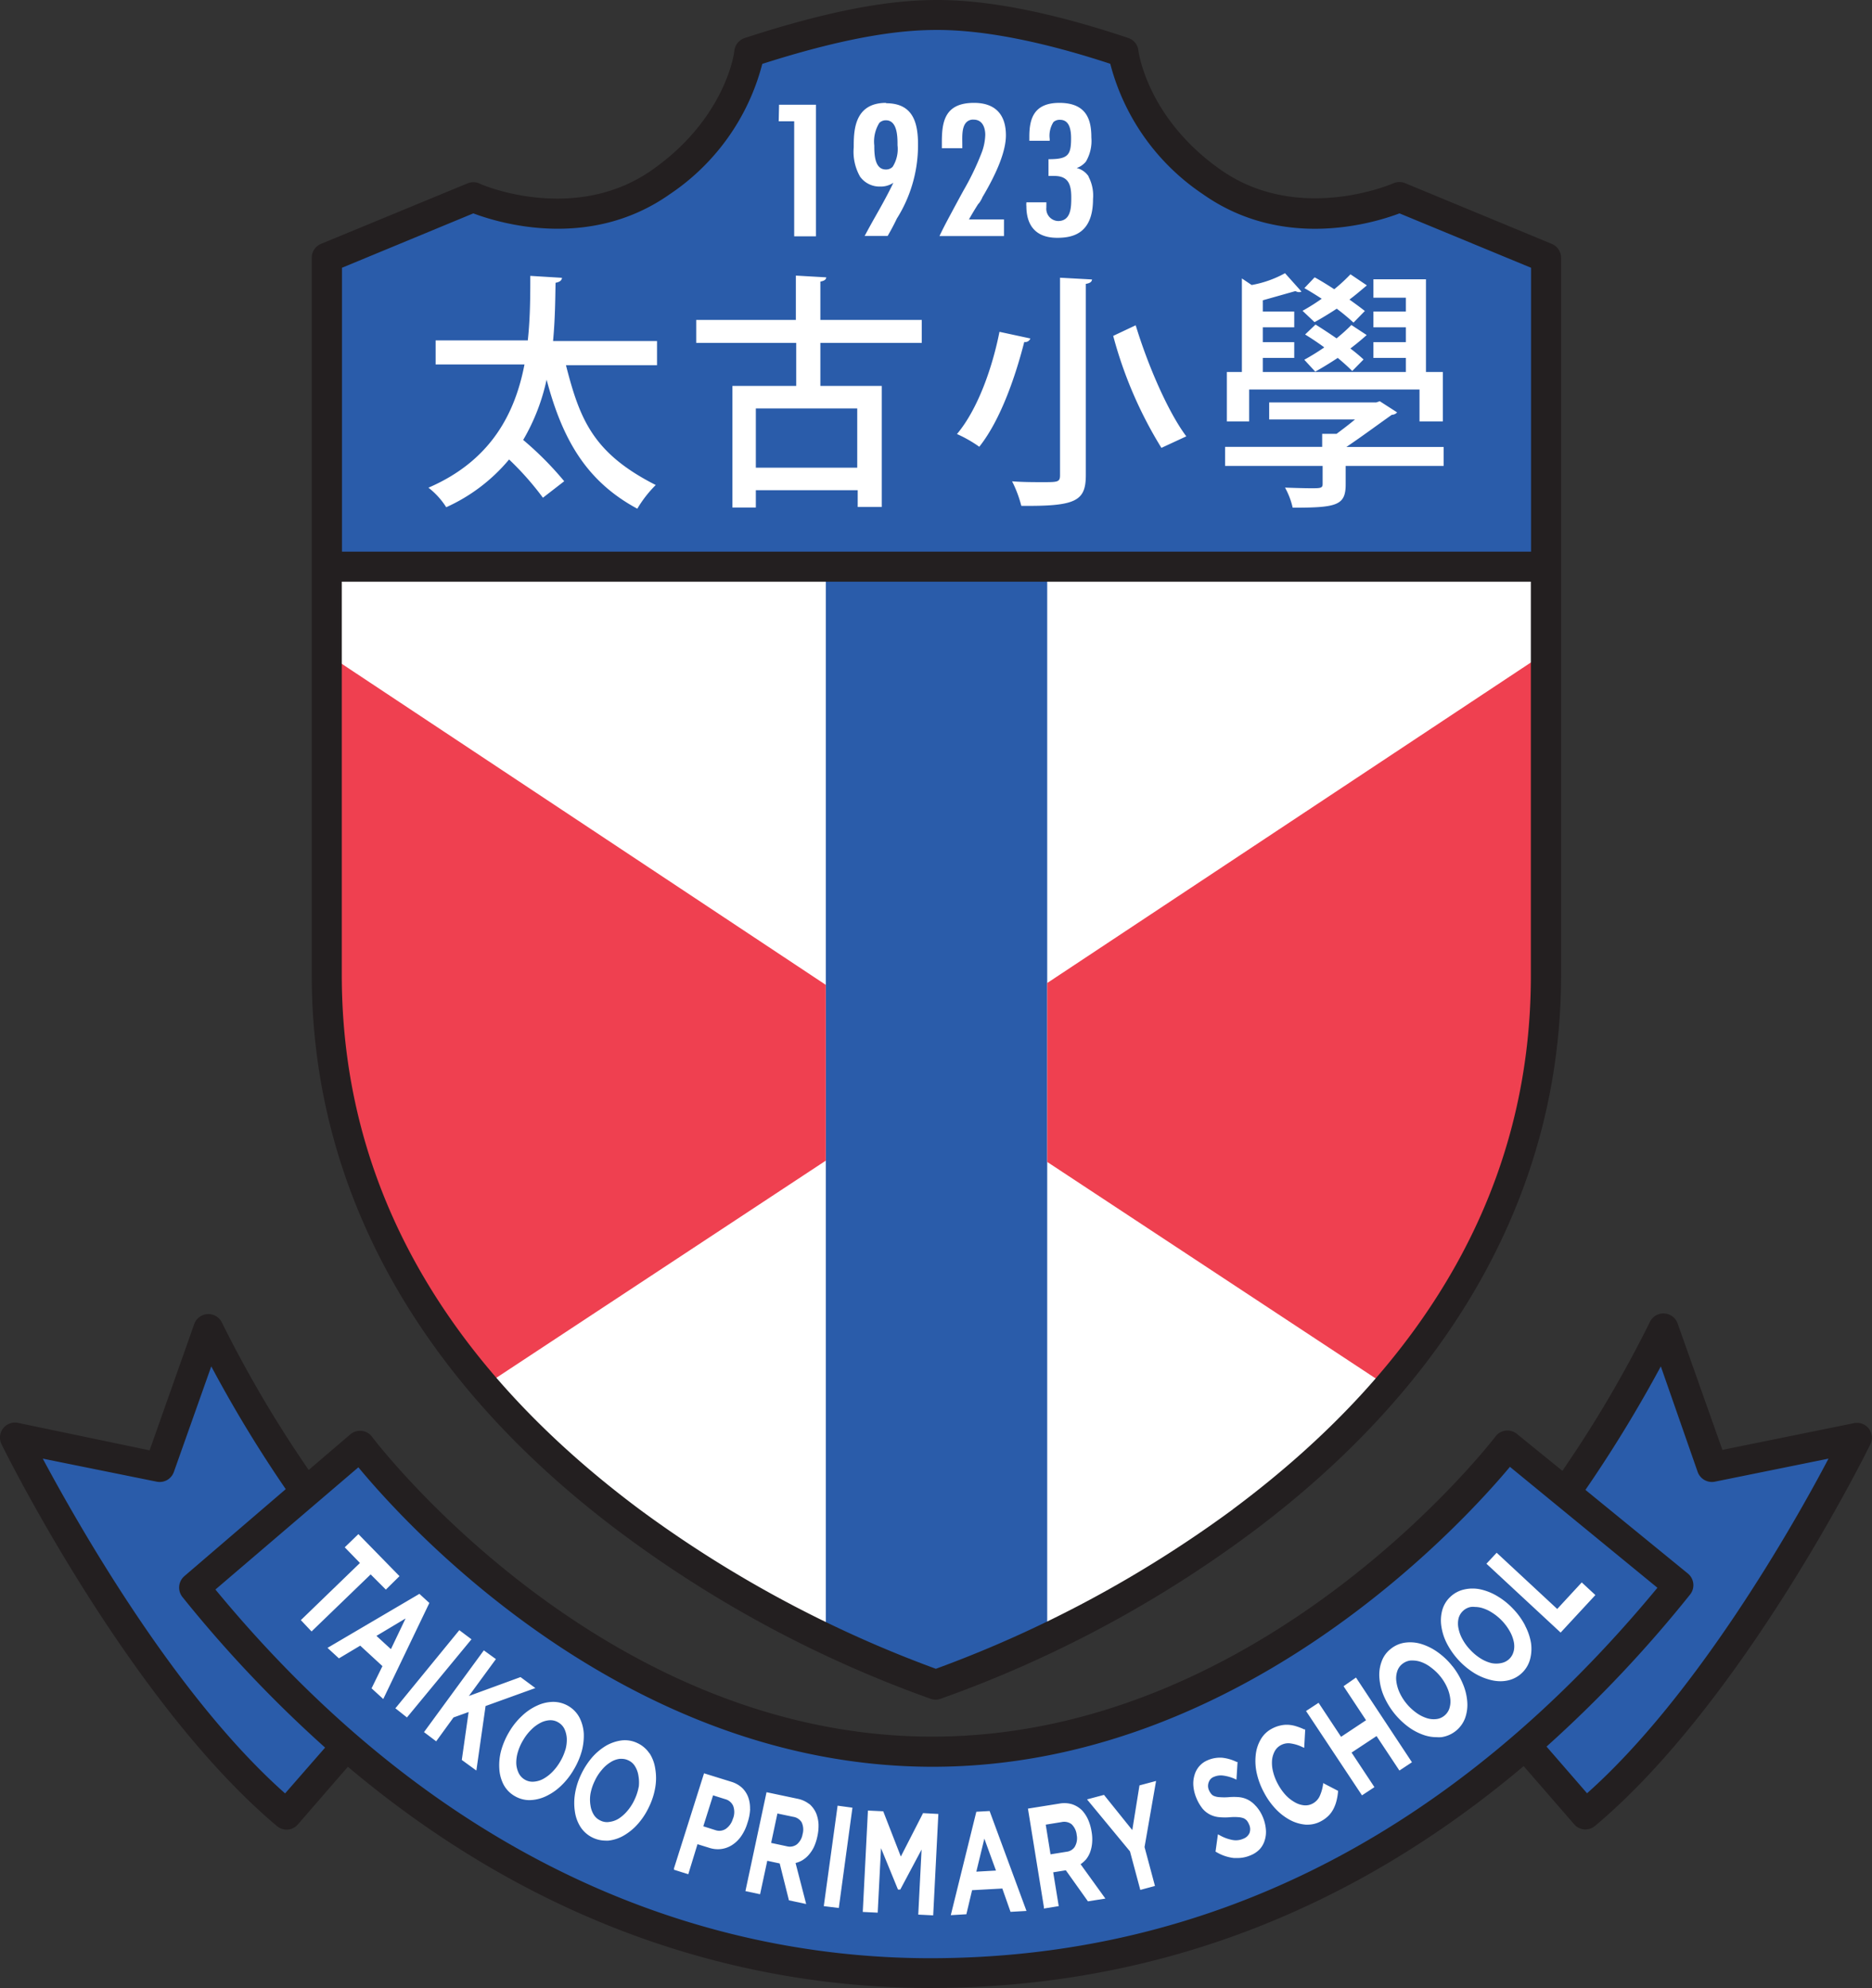 <svg xmlns="http://www.w3.org/2000/svg" viewBox="0 0 203.09 215.7"><rect x="0" y="0" width="203.09" height="215.7" fill="#333333" stroke="none"/><g id="Layer_2" data-name="Layer 2"><g id="Layer_1-2" data-name="Layer 1"><path d="M182.08,172l-18.53-15.19s-25,33.21-62.4,33.21h0c-37.4,0-62.08-33.18-62.08-33.18l-18,15.37c30.25,37.53,63.17,41.88,79.83,41.88C118.1,214.07,151.26,210.17,182.08,172Z" style="fill:#2a5caa"/><path d="M21.07,172.19l12.1-10.33a135.26,135.26,0,0,1-10.55-17.74l-5.32,15L1.63,156s13.58,27.53,29.46,40.89l6.48-7.46A134.17,134.17,0,0,1,21.07,172.19Z" style="fill:#2a5caa"/><path d="M185.79,159.16l-5.32-15A134.43,134.43,0,0,1,169.85,162l12.23,10a134.16,134.16,0,0,1-16.63,17.34l6.55,7.55C187.88,183.51,201.46,156,201.46,156Z" style="fill:#2a5caa"/><path d="M202.75,155a1.63,1.63,0,0,0-1.61-.6l-14.28,2.9L182,143.58a1.63,1.63,0,0,0-3-.17,130.9,130.9,0,0,1-9.5,16.16l-4.93-4a1.62,1.62,0,0,0-2.33.28c-.25.33-25,32.56-61.1,32.56s-60.53-32.2-60.78-32.53a1.59,1.59,0,0,0-1.12-.64,1.64,1.64,0,0,0-1.24.38l-4.51,3.86a130.26,130.26,0,0,1-9.42-16,1.63,1.63,0,0,0-3,.17l-4.84,13.7L2,154.38A1.63,1.63,0,0,0,.17,156.7c.56,1.13,13.92,28,29.87,41.41a1.63,1.63,0,0,0,1.05.39,1.59,1.59,0,0,0,1.23-.57l5.42-6.25c23,19.38,46.23,24,63.16,24,23.88,0,45.45-8.08,64.4-24.07l5.47,6.3a1.59,1.59,0,0,0,1.23.57,1.63,1.63,0,0,0,1.05-.39c16-13.42,29.31-40.28,29.87-41.41A1.63,1.63,0,0,0,202.75,155ZM30.93,194.57C19,184,8.5,165.45,4.64,158.25L17,160.75a1.63,1.63,0,0,0,1.86-1.05l4.06-11.46A139.85,139.85,0,0,0,31,161.56L20,171a1.64,1.64,0,0,0-.21,2.26,137.47,137.47,0,0,0,15.48,16.34Zm70,17.88c-20.41,0-50.33-7-77.56-40l15.51-13.26c5.23,6.32,28.91,32.49,62.3,32.49s57.41-26.29,62.63-32.54l16,13.12C157.78,198.91,131.24,212.45,100.9,212.45Zm71.26-17.88-4.41-5.08A137.78,137.78,0,0,0,183.35,173a1.63,1.63,0,0,0-.23-2.28L172,161.64a145,145,0,0,0,8.18-13.4l4,11.46a1.64,1.64,0,0,0,1.86,1.05l12.33-2.5C194.59,165.45,184.05,184,172.16,194.57Z" style="fill:#231f20"/><path d="M41.86,172.46,43.34,171,39,166.56l-.12-.12-1.48,1.43,1.65,1.7-6.41,6.2L33.8,177l6.41-6.19Zm3.64.46-9.78,5.75-.19.11,1.24,1.14,2.31-1.38,2.41,2.22-1.18,2.41,1.27,1.16,5-10.42Zm-3.09,6-1.57-1.44L44,175.59Zm7.42-2.06L43,185.21l-.11.12,1.26,1,7-8.48Zm6.64,5.09L50.87,184l2.93-4-1.31-.95L46,187.92l1.32,1,1.88-2.59,1.64-.59-.74,5.2,1.58,1.15,1-7,5.4-1.95Zm6.86,6.1a4.33,4.33,0,0,0-.46-1.7,3.18,3.18,0,0,0-1.19-1.25,3.24,3.24,0,0,0-1.66-.46,4.2,4.2,0,0,0-1.74.4,5.87,5.87,0,0,0-1.64,1.11,7.59,7.59,0,0,0-1.39,1.73,8.21,8.21,0,0,0-.87,2,6.1,6.1,0,0,0-.21,2,4.21,4.21,0,0,0,.45,1.71,3.11,3.11,0,0,0,1.19,1.25h0a3.16,3.16,0,0,0,1.63.46h0a4.37,4.37,0,0,0,1.74-.4,6.09,6.09,0,0,0,1.64-1.11A7.81,7.81,0,0,0,62.24,192a8.21,8.21,0,0,0,.87-2A6.45,6.45,0,0,0,63.33,188Zm-2,1.8a5.6,5.6,0,0,1-.6,1.34,5.45,5.45,0,0,1-.88,1.12,4.2,4.2,0,0,1-1,.73,2.57,2.57,0,0,1-1,.26,1.63,1.63,0,0,1-.94-.24,1.68,1.68,0,0,1-.65-.72,2.7,2.7,0,0,1-.25-1,4,4,0,0,1,.17-1.25,5.6,5.6,0,0,1,.6-1.34,5.26,5.26,0,0,1,.88-1.12,3.94,3.94,0,0,1,1-.73,2.47,2.47,0,0,1,1-.27,1.63,1.63,0,0,1,.93.25,1.65,1.65,0,0,1,.65.71,2.79,2.79,0,0,1,.25,1.05A4,4,0,0,1,61.34,189.84Zm9.13.38a3.19,3.19,0,0,0-1.31-1.12,3.12,3.12,0,0,0-1.7-.29,4.58,4.58,0,0,0-1.69.57,6.38,6.38,0,0,0-1.52,1.27,8.26,8.26,0,0,0-1.2,1.86,7.67,7.67,0,0,0-.66,2.09,6.23,6.23,0,0,0,0,2,4.17,4.17,0,0,0,.63,1.65,3.26,3.26,0,0,0,2.66,1.43,2.11,2.11,0,0,0,.35,0,4.24,4.24,0,0,0,1.69-.57,6.15,6.15,0,0,0,1.52-1.27,7.73,7.73,0,0,0,1.2-1.86,7.61,7.61,0,0,0,.66-2.08,6,6,0,0,0,0-2A4.22,4.22,0,0,0,70.47,190.22Zm-1.17,3.64a5.58,5.58,0,0,1-.46,1.4,5.25,5.25,0,0,1-.77,1.2,4.21,4.21,0,0,1-.93.83,2.47,2.47,0,0,1-1,.36,1.57,1.57,0,0,1-1-.15,1.65,1.65,0,0,1-.72-.64,2.63,2.63,0,0,1-.35-1,3.87,3.87,0,0,1,0-1.26,5.39,5.39,0,0,1,.46-1.39,5,5,0,0,1,.77-1.2,3.79,3.79,0,0,1,.94-.83,2.4,2.4,0,0,1,1-.37l.23,0a1.65,1.65,0,0,1,.72.17,1.62,1.62,0,0,1,.72.65,2.7,2.7,0,0,1,.36,1A4.17,4.17,0,0,1,69.3,193.86Zm12.08,2.39a3.47,3.47,0,0,0-.21-1.31,2.71,2.71,0,0,0-.67-1,3,3,0,0,0-1.11-.63l-3-.93-3.26,10.31,0,.15,1.55.49,1-3.26,1.26.39a3,3,0,0,0,1.25.14,2.86,2.86,0,0,0,1.18-.4,3.49,3.49,0,0,0,1-.93,4.94,4.94,0,0,0,.73-1.51A5.19,5.19,0,0,0,81.38,196.25Zm-1.86,1.06a2,2,0,0,1-.76,1.09,1.28,1.28,0,0,1-1.15.14l-1.3-.41,1.06-3.36,1.3.41a1.31,1.31,0,0,1,.88.73A1.93,1.93,0,0,1,79.52,197.31Zm8.29-1.59a3,3,0,0,0-1.23-.57l-3.41-.72-2.29,10.73,1.59.34.78-3.63,1.35.29,1,4,1.87.4-1.15-4.45a2.74,2.74,0,0,0,.67-.26,2.87,2.87,0,0,0,.73-.59,3.92,3.92,0,0,0,.58-.86,5.45,5.45,0,0,0,.39-1.2,5.15,5.15,0,0,0,.12-1.32,3.79,3.79,0,0,0-.25-1.15A2.87,2.87,0,0,0,87.81,195.72ZM87.07,199a1.83,1.83,0,0,1-.62,1.1,1.27,1.27,0,0,1-1.07.21l-1.72-.37.68-3.19,1.71.36a1.29,1.29,0,0,1,.92.6A1.84,1.84,0,0,1,87.07,199Zm2.3,7.8L91,207l1.48-10.88-1.61-.22Zm8.36-5.38-1.91-4.91-1.66-.08-.56,11,1.62.08.36-7L97.42,205h.25l2.31-4.34-.36,7.06,1.62.08.56-11-1.66-.09Zm8.19-4.86-2.77,11.22,1.69-.1.62-2.61,3.28-.18.89,2.53,1.73-.1-4-10.84Zm0,6.5.87-3.58,1.26,3.46Zm11.87-1.29a2.92,2.92,0,0,0,.47-.81,3.84,3.84,0,0,0,.22-1,4.6,4.6,0,0,0-.06-1.26,5.32,5.32,0,0,0-.37-1.28,3.8,3.8,0,0,0-.65-1,2.77,2.77,0,0,0-1.08-.67,2.92,2.92,0,0,0-1.36-.08l-3.44.55,1.73,10.68,0,.16,1.61-.26-.6-3.67,1.37-.22,2.4,3.37,1.89-.3-2.69-3.73A2.79,2.79,0,0,0,117.79,201.76Zm-1.17-1.44a1.22,1.22,0,0,1-.91.57l-1.74.28-.52-3.22,1.72-.28a1.33,1.33,0,0,1,1.08.23,1.87,1.87,0,0,1,.56,1.17A1.81,1.81,0,0,1,116.62,200.32Zm7-6.63-.78,4.85-3.07-3.82-1.84.49,4.66,5.64,1.12,4.18,1.59-.43-1.13-4.22,1.25-7.17Zm12.63,2.25a2.9,2.9,0,0,0-.8-.66,2.72,2.72,0,0,0-1-.31,6.35,6.35,0,0,0-1.17,0,6,6,0,0,1-.93,0,1.82,1.82,0,0,1-.59-.11.73.73,0,0,1-.35-.24,1.67,1.67,0,0,1-.27-.45,1.12,1.12,0,0,1,0-.84.94.94,0,0,1,.59-.58,1.89,1.89,0,0,1,1-.12,4.59,4.59,0,0,1,1.2.34l.21.1.12-1.92-.09,0a4.7,4.7,0,0,0-1.58-.46,3.37,3.37,0,0,0-1.57.27,2.41,2.41,0,0,0-.91.65,2.48,2.48,0,0,0-.53,1,3.12,3.12,0,0,0-.11,1.16,4.34,4.34,0,0,0,.33,1.31,4.74,4.74,0,0,0,.66,1.13,2.61,2.61,0,0,0,.84.66,2.74,2.74,0,0,0,1,.27,6.56,6.56,0,0,0,1.18,0,5.54,5.54,0,0,1,.89,0,2,2,0,0,1,.56.12,1.11,1.11,0,0,1,.34.25,1.73,1.73,0,0,1,.24.42,1.19,1.19,0,0,1,.05.92,1.16,1.16,0,0,1-.66.62,2,2,0,0,1-1.2.14,4.45,4.45,0,0,1-1.36-.5l-.21-.11-.26,1.88.1.05a4.69,4.69,0,0,0,1.91.64l.35,0a3.58,3.58,0,0,0,1.41-.28,2.86,2.86,0,0,0,1-.65,2.48,2.48,0,0,0,.57-1,3,3,0,0,0,.12-1.2,4.4,4.4,0,0,0-.36-1.39A4.13,4.13,0,0,0,136.25,195.94Zm7.29-2.38a4.67,4.67,0,0,1-.37,1.3,1.74,1.74,0,0,1-.78.81,1.62,1.62,0,0,1-.92.18,2.45,2.45,0,0,1-1-.33,4.15,4.15,0,0,1-1-.79,5.8,5.8,0,0,1-.84-1.2,5.54,5.54,0,0,1-.52-1.34A3.85,3.85,0,0,1,138,191a2.58,2.58,0,0,1,.29-1,1.61,1.61,0,0,1,.66-.66,1.69,1.69,0,0,1,1.08-.19,4.27,4.27,0,0,1,1.24.38l.22.1.11-2-.1,0a5.84,5.84,0,0,0-.84-.33,3.47,3.47,0,0,0-.85-.17,3,3,0,0,0-.89.07,3.56,3.56,0,0,0-.92.34,3,3,0,0,0-1.23,1.18,4.2,4.2,0,0,0-.54,1.69,6.08,6.08,0,0,0,.12,2,8,8,0,0,0,.79,2.08,7.8,7.8,0,0,0,1.29,1.8,6.09,6.09,0,0,0,1.57,1.19,4.35,4.35,0,0,0,1.67.48h.19a3,3,0,0,0,1.43-.36,3.45,3.45,0,0,0,.82-.59,2.9,2.9,0,0,0,.55-.75,4.12,4.12,0,0,0,.33-.87,6.08,6.08,0,0,0,.17-1v-.1l-1.62-.84Zm2.22-10.63,2.44,3.69-2.71,1.8-2.44-3.69-1.36.89,6.07,9.15,1.35-.89-2.48-3.75,2.71-1.79,2.48,3.74,1.36-.9L147.11,182Zm11.81-2.17a7.73,7.73,0,0,0-1.58-1.51,6.21,6.21,0,0,0-1.76-.89,4.11,4.11,0,0,0-1.76-.16,3.13,3.13,0,0,0-1.59.68,3,3,0,0,0-1,1.4,4.14,4.14,0,0,0-.23,1.77,6.06,6.06,0,0,0,.47,1.92,8.25,8.25,0,0,0,2.72,3.41,6.21,6.21,0,0,0,1.76.89,4.28,4.28,0,0,0,1.26.19,4.19,4.19,0,0,0,.5,0,3.23,3.23,0,0,0,2.59-2.08,4.3,4.3,0,0,0,.23-1.77,6.06,6.06,0,0,0-.47-1.92A8.05,8.05,0,0,0,157.57,180.76Zm-.33,4.59a1.72,1.72,0,0,1-.56.79,1.63,1.63,0,0,1-.9.36,2.44,2.44,0,0,1-1.06-.13,4,4,0,0,1-1.11-.59,5.59,5.59,0,0,1-1.05-1,5.51,5.51,0,0,1-.75-1.22,4.22,4.22,0,0,1-.33-1.21,2.48,2.48,0,0,1,.11-1.06,1.65,1.65,0,0,1,.55-.78,1.75,1.75,0,0,1,.9-.37h.23a2.84,2.84,0,0,1,.84.14,3.79,3.79,0,0,1,1.11.6,5.59,5.59,0,0,1,1.05,1,5.38,5.38,0,0,1,.74,1.22,4.14,4.14,0,0,1,.33,1.21A2.43,2.43,0,0,1,157.24,185.35Zm8.22-9a7.7,7.7,0,0,0-1.3-1.81,7.81,7.81,0,0,0-1.7-1.37,6.07,6.07,0,0,0-1.82-.74,4.07,4.07,0,0,0-1.77,0,3.16,3.16,0,0,0-1.52.8,3.11,3.11,0,0,0-.89,1.48,4.24,4.24,0,0,0-.08,1.78,5.88,5.88,0,0,0,.63,1.88,8.27,8.27,0,0,0,3,3.18,6.36,6.36,0,0,0,1.83.73,4.31,4.31,0,0,0,.94.11,3.75,3.75,0,0,0,.82-.09A3.2,3.2,0,0,0,166,180a4.45,4.45,0,0,0,.09-1.79A6.26,6.26,0,0,0,165.46,176.38Zm-1.25,2.8a1.7,1.7,0,0,1-.48.83,1.72,1.72,0,0,1-.87.44,2.6,2.6,0,0,1-1.07,0,4,4,0,0,1-1.16-.5,5.64,5.64,0,0,1-1.13-.94,5.28,5.28,0,0,1-.84-1.15,4,4,0,0,1-.43-1.17,2.51,2.51,0,0,1,0-1.06,1.68,1.68,0,0,1,.49-.84,1.64,1.64,0,0,1,.86-.43,2.09,2.09,0,0,1,.43,0,3,3,0,0,1,.65.08,4.06,4.06,0,0,1,1.15.5,5.68,5.68,0,0,1,2,2.09,3.89,3.89,0,0,1,.43,1.17A2.36,2.36,0,0,1,164.21,179.18Zm7.39-7.48-2.66,2.88-6.57-6.1-1.11,1.19,8.05,7.47,3.77-4.07Z" style="fill:#fff"/><path d="M101.71,1.63c4.29,0,10.66.84,20.17,4.05,0,0,1,8,9.59,14.07,9.37,6.6,20.37,1.64,20.37,1.64L167.73,28v77.82c0,55.58-66.21,77-66.21,77s-66.08-21.41-66.08-77V28l15.89-6.57s11,5,20.37-1.64c8.64-6.08,9.59-14.07,9.59-14.07C91.77,2.25,97.67,1.63,101.71,1.63Z" style="fill:#fff"/><path d="M131.47,19.75c-8.63-6.08-9.59-14.07-9.59-14.07-9.51-3.21-15.88-4-20.17-4-4,0-9.94.62-20.42,4.05,0,0-1,8-9.59,14.07-9.36,6.6-20.37,1.64-20.37,1.64L35.44,28V61.8H89.59v116a105.36,105.36,0,0,0,11.93,5,105.81,105.81,0,0,0,12.09-5V61.8h54.12V28l-15.89-6.57S140.84,26.35,131.47,19.75Z" style="fill:#2a5caa"/><path d="M35.44,77.69v28.09a66.32,66.32,0,0,0,13.87,40.61c1.92,2.37,3.34,3.88,3.34,3.88l36.94-24.35V106.85L35.54,71S35.5,73.74,35.44,77.69ZM167.4,71l-53.79,35.65v19.41l36.68,24.18a86.52,86.52,0,0,0,6-7.39,65.57,65.57,0,0,0,11.4-37.1V94C167.59,83.47,167.4,71,167.4,71Z" style="fill:#ef4050"/><path d="M168.35,26.46l-15.89-6.58a1.63,1.63,0,0,0-1.28,0c-.11.05-10.31,4.49-18.78-1.48-7.88-5.55-8.86-12.64-8.9-12.93a1.61,1.61,0,0,0-1.1-1.35C114.27,1.39,107.31,0,101.71,0c-3.56,0-9.6.43-20.93,4.13a1.65,1.65,0,0,0-1.11,1.35c0,.3-1,7.39-8.9,12.94C62.3,24.39,52.1,20,52,19.9a1.65,1.65,0,0,0-1.29,0L34.82,26.46a1.63,1.63,0,0,0-1,1.5v77.82c0,23.26,11.65,44.23,33.7,60.64A128.27,128.27,0,0,0,101,184.32a1.6,1.6,0,0,0,1,0,128.9,128.9,0,0,0,33.58-17.89C157.68,150,169.36,129,169.36,105.78V28A1.63,1.63,0,0,0,168.35,26.46Zm-117-3.31c2.66,1,12.54,4.1,21.3-2.07A24.36,24.36,0,0,0,82.7,6.93c10.3-3.29,15.77-3.68,19-3.68,5,0,11.35,1.24,18.75,3.67a24.42,24.42,0,0,0,10.07,14.16c8.76,6.17,18.64,3.08,21.31,2.07l14.27,5.9v30.8h-129V29.05Zm82.39,140.61a129.19,129.19,0,0,1-32.21,17.29,128.73,128.73,0,0,1-32.14-17.29c-21.44-16-32.31-35.5-32.31-58V63.11h129v42.67C166.11,128.26,155.21,147.77,133.73,163.76Z" style="fill:#231f20"/><path d="M84.48,13.16h1.68V25.64h2.36V11.36h-4Zm11.65-2c-3.51,0-3.51,3.13-3.51,4.81a5.46,5.46,0,0,0,.69,3.2,2.61,2.61,0,0,0,2.18,1.07,2.44,2.44,0,0,0,1.43-.41c-.61,1.27-1.31,2.53-2,3.74-.35.62-.71,1.27-1.05,1.91l-.07.12H96.3l0,0c.36-.62.7-1.26,1-1.89a14.91,14.91,0,0,0,2.29-7.61C99.65,13.55,99.22,11.2,96.13,11.2Zm1.24,4.6a3.6,3.6,0,0,1-.53,2.34,1,1,0,0,1-.73.29c-1.12,0-1.26-1.35-1.26-2.52v-.08a3.82,3.82,0,0,1,.55-2.46,1,1,0,0,1,.71-.28c1.26,0,1.26,1.84,1.26,2.63Zm9.18,5.69c1.71-2.87,2.58-5.14,2.58-6.77,0-2.3-1.2-3.52-3.46-3.52-3.22,0-3.49,2.11-3.49,4.29v.63h2.22V16c0-.09,0-.19,0-.3,0-.75-.09-1.88.43-2.42a1,1,0,0,1,.79-.3c1.18,0,1.27,1.26,1.27,1.65a5.91,5.91,0,0,1-.37,1.88,28.88,28.88,0,0,1-2,4.17l-.35.64-.6,1.11c-.53,1-1.09,2-1.59,3.06l-.06.12h7v-1.8h-3.8c.31-.56.65-1.12,1-1.67C106.28,22,106.42,21.72,106.55,21.49Zm11.54-2.33a2.19,2.19,0,0,0-1.28-.89,2.28,2.28,0,0,0,1-.7,4.41,4.41,0,0,0,.59-2.61c0-1.75-.39-3.76-3.47-3.76-2.87,0-3.26,1.86-3.26,3.69v.42h2.21v-.2a2.74,2.74,0,0,1,.41-1.83A1,1,0,0,1,115,13c.81,0,1.2.66,1.2,2,0,1.79-.3,2.27-2.37,2.27h-.08v1.82l.15,0a3.87,3.87,0,0,1,.48,0c1.53,0,1.84.93,1.84,2.33,0,1,0,2.56-1.43,2.56a1.33,1.33,0,0,1-1.27-1.5,1.5,1.5,0,0,1,0-.22c0-.08,0-.15,0-.23v-.08h-2.17V22a1.54,1.54,0,0,0,0,.37c0,1.56.58,3.43,3.35,3.43,1.67,0,3.88-.44,3.88-4.21A4.4,4.4,0,0,0,118.09,19.16Z" style="fill:#fff"/><path d="M60.27,30.68c.43-.08.67-.24.7-.54l-3.44-.21c0,2.09,0,4.51-.27,7h-10v2.61h9.64c-1,5.21-3.57,10.42-10.42,13.37a8.28,8.28,0,0,1,1.93,2.12,19.07,19.07,0,0,0,6.82-5.18A31.59,31.59,0,0,1,58.9,54l2.31-1.79a35.13,35.13,0,0,0-4.45-4.48,22.19,22.19,0,0,0,2.54-6.54c1.74,6.58,4.37,11.05,9.84,14a12.94,12.94,0,0,1,2-2.57c-6.78-3.44-8.23-7.08-9.74-13h9.88V37H60C60.22,34.68,60.24,32.51,60.27,30.68Zm75.25,11.58H154v3.46h2.53V40.36h-1.83V30.3H149v2h3.52V33.8H149v1.71h3.52v1.61H149v1.71h3.52v1.53H137V38.83h3.41V37.12H137V35.51h3.41V33.8H137V32.58l3.54-1a.91.91,0,0,0,.31.11.77.77,0,0,0,.35-.05l-1.79-2a11.68,11.68,0,0,1-3.62,1.28l-1.06-.71V40.36H133.1v5.36h2.42Zm11.09-7A19.12,19.12,0,0,1,145,36.71c-1.24-.86-2.28-1.5-2.28-1.5l-1.13,1.08c.76.47,1.46.94,2.08,1.4-.64.44-1.37.9-2.17,1.34l1.19,1.29s1-.54,2.44-1.49c1,.83,1.57,1.42,1.57,1.42L147.93,39a18.39,18.39,0,0,0-1.43-1.19c.58-.44,1.18-.93,1.77-1.46Zm-4-.31s1-.53,2.41-1.46A23.64,23.64,0,0,1,146.84,35l1.23-1.26c-.57-.45-1.14-.86-1.67-1.24.62-.46,1.25-1,1.89-1.54l-1.78-1.2a18.58,18.58,0,0,1-1.76,1.62c-1.27-.83-2.11-1.29-2.13-1.29l-1.11,1.17s.58.31,1.88,1.15a22,22,0,0,1-2.08,1.31ZM89,30.55c.43-.08.62-.22.64-.46l-3.3-.19v4.81H75.53V37.2H86.38v4.67H79.46V55.06H82V53.18H93.05V55h2.61V41.87H89V37.2H100V34.71H89Zm4,13.76v6.43H82V44.31Zm27.77-7.87A45.24,45.24,0,0,0,126,48.59l2.7-1.25c-2-2.67-4.18-7.74-5.49-12.05Zm25.3,12.05C147.79,47.33,149.58,46,151,45a.74.74,0,0,0,.57-.26l-1.88-1.21-.38.13H137.69v1.85H147c-.77.64-1.18.94-2,1.56h-1.56v1.41H132.91v2.07h10.58v1.95c0,.32-.1.43-.56.46s-2,0-3.52-.06a8.16,8.16,0,0,1,.83,2.18c4.78,0,5.75-.24,5.75-2.53v-2h10.63V48.49ZM115,51.55c0,.76-.24.76-1.9.76-.89,0-2.12,0-3.3-.09a12.84,12.84,0,0,1,1,2.66c5.93.06,7-.51,7-3.35V30.8c.48-.08.65-.24.67-.48L115,30.13Zm-3.23-14.83L108.43,36c-.71,3.61-2.25,8.28-4.61,11.09a13.94,13.94,0,0,1,2.42,1.38c2.39-3,4-7.92,4.88-11.37A.58.58,0,0,0,111.78,36.72Z" style="fill:#fff"/></g></g></svg>